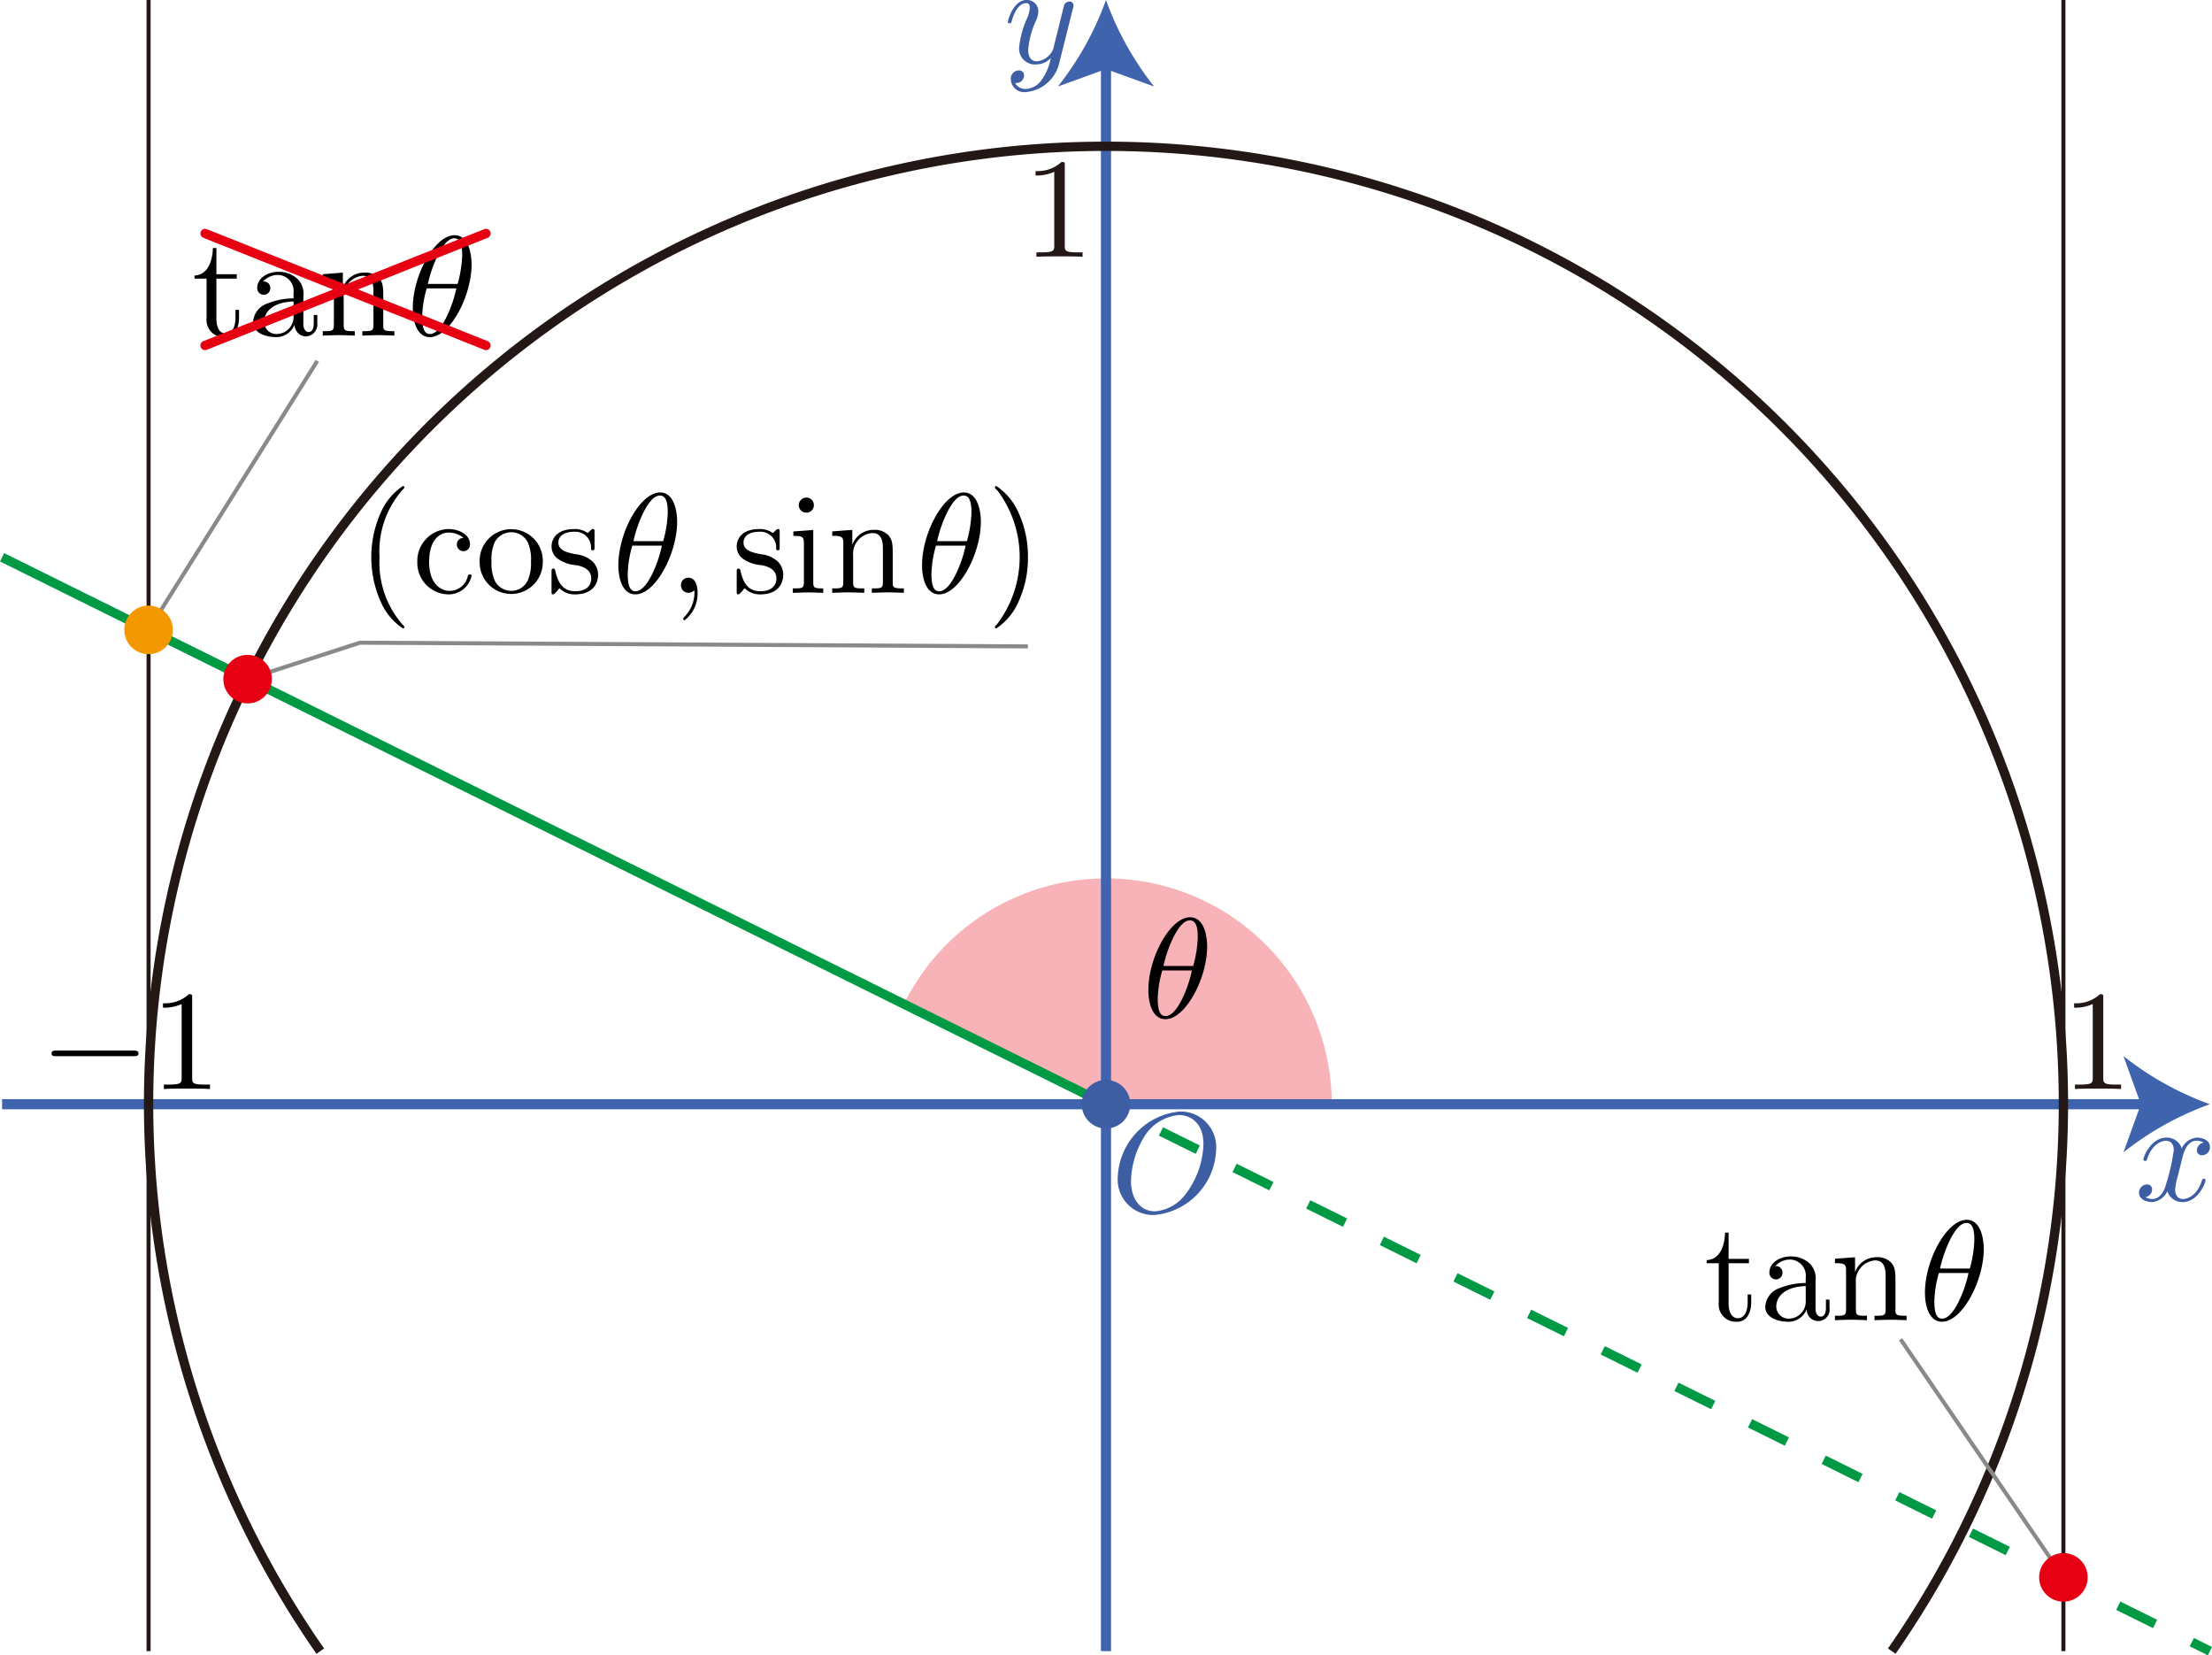 <svg id="第_問_1_" data-name="第１問[1]" xmlns="http://www.w3.org/2000/svg" viewBox="0 0 154.939 115.916"><title>1200_単位円で三角比を表す</title><g id="_1200_14" data-name="1200_14"><path d="M88.547,577.847a15.8,15.8,0,0,0-14.159,8.802l14.159,7.013h15.815A15.815,15.815,0,0,0,88.547,577.847Z" transform="translate(-11.078 -516.338)" fill="#e60012" fill-opacity="0.3"/><path d="M95.632,582.614c0-.657-.18-2.043-1.196-2.043-1.386,0-2.922,2.811-2.922,5.094,0,.937.29,2.043,1.197,2.043,1.406,0,2.922-2.86,2.922-5.094Zm-3.061,1.368a8.95,8.95,0,0,1,.768-2.145c.269-.489.638-1.048,1.087-1.048.489,0,.548.639.548,1.208a8.312,8.312,0,0,1-.319,1.985Zm1.994.315a8.801,8.801,0,0,1-.698,2.025c-.349.679-.728,1.168-1.157,1.168-.329,0-.538-.289-.538-1.217a7.641,7.641,0,0,1,.319-1.976h2.074" transform="translate(-11.078 -516.338)"/><g id="軸"><path d="M163.948,597.395c.06-.257.289-1.173.987-1.173a.987.987,0,0,1,.499.128.575.575,0,0,0-.479.535.346.346,0,0,0,.379.35.554.554,0,0,0,.538-.575c0-.522-.589-.659-.927-.659a1.288,1.288,0,0,0-1.047.757,1.1,1.1,0,0,0-1.077-.757c-1.038,0-1.606,1.283-1.606,1.536,0,.097.1.097.12.097.08,0,.109-.018.129-.106.339-1.058.998-1.305,1.336-1.305.189,0,.539.088.539.664a14.453,14.453,0,0,1-.539,2.372c-.159.62-.508,1.04-.947,1.04a.942.942,0,0,1-.499-.133.557.557,0,0,0,.469-.535.341.341,0,0,0-.369-.35.568.568,0,0,0-.548.58c0,.456.498.655.937.655a1.328,1.328,0,0,0,1.047-.757,1.102,1.102,0,0,0,1.077.757c1.027,0,1.595-1.283,1.595-1.531,0-.102-.089-.102-.12-.102-.09,0-.11.04-.13.111-.329,1.067-1.007,1.305-1.326,1.305-.389,0-.549-.319-.549-.655a3.879,3.879,0,0,1,.17-.881l.339-1.367" transform="translate(-11.078 -516.338)" fill="#3d5ea3"/><line x1="0.145" y1="77.325" x2="150.517" y2="77.325" fill="none" stroke="#4063ae" stroke-miterlimit="10" stroke-width="0.709"/><path d="M165.872,593.662a21.419,21.419,0,0,0-6.057,3.37l1.219-3.37-1.219-3.37A21.398,21.398,0,0,0,165.872,593.662Z" transform="translate(-11.078 -516.338)" fill="#4063ae"/><path d="M86.23,516.944a.622.622,0,0,0,.04-.23.269.269,0,0,0-.289-.27.436.436,0,0,0-.349.212c-.02.049-.1.358-.139.535-.07.261-.14.531-.2.801l-.449,1.796a1.392,1.392,0,0,1-1.127.845c-.508,0-.618-.438-.618-.805a5.924,5.924,0,0,1,.508-1.956,1.824,1.824,0,0,0,.2-.717.79.79,0,0,0-.818-.819c-.947,0-1.316,1.447-1.316,1.536,0,.097.1.097.12.097.1,0,.11-.018.159-.181.27-.934.669-1.23,1.007-1.23.08,0,.25,0,.25.314a2.074,2.074,0,0,1-.17.699,6.568,6.568,0,0,0-.578,2.097,1.109,1.109,0,0,0,1.216,1.181,1.408,1.408,0,0,0,1.007-.447,3.819,3.819,0,0,1-.648,1.536,1.423,1.423,0,0,1-1.097.628.809.809,0,0,1-.758-.416.57.57,0,0,0,.429-.12.55.55,0,0,0,.199-.411.34.34,0,0,0-.369-.35.576.576,0,0,0-.558.65.942.942,0,0,0,1.057.867,2.63,2.63,0,0,0,2.333-2.035l.957-3.81" transform="translate(-11.078 -516.338)" fill="#3d5ea3"/><line x1="77.469" y1="115.624" x2="77.469" y2="4.277" fill="none" stroke="#4063ae" stroke-miterlimit="10" stroke-width="0.709"/><path d="M88.547,516.338a21.415,21.415,0,0,0,3.37,6.057l-3.37-1.219-3.37,1.219A21.396,21.396,0,0,0,88.547,516.338Z" transform="translate(-11.078 -516.338)" fill="#4063ae"/><path d="M96.261,596.851a2.492,2.492,0,0,0-2.543-2.678,4.8,4.8,0,0,0-4.347,4.588,2.485,2.485,0,0,0,2.553,2.66,4.76,4.76,0,0,0,4.338-4.57Zm-4.278,4.312c-.987,0-1.685-.813-1.685-2.127a6.234,6.234,0,0,1,.907-3.06,3.166,3.166,0,0,1,2.453-1.554c.818,0,1.715.555,1.715,2.043a6.066,6.066,0,0,1-1.256,3.5,2.96,2.96,0,0,1-2.134,1.199" transform="translate(-11.078 -516.338)" fill="#3d5ea3"/></g><g id="円"><path d="M143.585,631.962a67.062,67.062,0,1,0-110.074,0" transform="translate(-11.078 -516.338)" fill="none" stroke="#231815" stroke-linejoin="bevel" stroke-width="0.652"/><path d="M85.66,527.938c0-.24,0-.257-.229-.257a2.473,2.473,0,0,1-1.815.635v.311a3.004,3.004,0,0,0,1.306-.258v5.162c0,.364-.03.479-.927.479h-.319v.311c.349-.031,1.217-.031,1.616-.031s1.266,0,1.615.031V534.01h-.319c-.897,0-.928-.106-.928-.479v-5.593" transform="translate(-11.078 -516.338)" fill="#231815"/><path d="M158.402,586.215c0-.24,0-.257-.229-.257a2.473,2.473,0,0,1-1.815.635v.311a3.005,3.005,0,0,0,1.306-.257v5.162c0,.364-.03.479-.927.479h-.319v.311c.349-.031,1.217-.031,1.616-.031s1.266,0,1.615.031v-.311H159.33c-.897,0-.928-.107-.928-.479v-5.593" transform="translate(-11.078 -516.338)" fill="#231815"/></g><line x1="77.469" y1="77.325" x2="78.739" y2="77.954" fill="none" stroke="#094" stroke-miterlimit="10" stroke-width="0.652"/><line x1="81.318" y1="79.231" x2="152.234" y2="114.356" fill="none" stroke="#094" stroke-miterlimit="10" stroke-width="0.652" stroke-dasharray="2.878 2.878"/><line x1="153.524" y1="114.995" x2="154.794" y2="115.624" fill="none" stroke="#094" stroke-miterlimit="10" stroke-width="0.652"/><line x1="10.407" x2="10.407" y2="115.624" fill="none" stroke="#231815" stroke-miterlimit="10" stroke-width="0.283"/><line x1="144.532" y1="115.624" x2="144.532" fill="none" stroke="#231815" stroke-miterlimit="10" stroke-width="0.283"/><line x1="0.145" y1="39.025" x2="77.469" y2="77.325" fill="none" stroke="#094" stroke-miterlimit="10" stroke-width="0.652"/><circle cx="77.469" cy="77.325" r="1.701" fill="#3d5ea3"/><path d="M59.941,557.84c0-.661-.249-1.048-.638-1.048a.512.512,0,0,0-.528.528.519.519,0,0,0,.528.529.531.531,0,0,0,.349-.128c.03-.022.04-.031.049-.031s.02.009.02.15a2.416,2.416,0,0,1-.678,1.665c-.11.11-.11.128-.11.163a.101.101,0,0,0,.1.106,2.376,2.376,0,0,0,.907-1.934" transform="translate(-11.078 -516.338)"/><path d="M39.398,560.242c0-.027,0-.049-.169-.218a6.61,6.61,0,0,1-1.566-4.666,6.518,6.518,0,0,1,1.606-4.715c.13-.124.13-.142.13-.169a.089.089,0,0,0-.1-.102,4.327,4.327,0,0,0-1.586,1.942,7.686,7.686,0,0,0,.03,6.155,4.308,4.308,0,0,0,1.556,1.875.091.091,0,0,0,.1-.102" transform="translate(-11.078 -516.338)"/><path d="M41.137,555.682c0-1.629.818-2.049,1.346-2.049a1.637,1.637,0,0,1,1.067.372.447.447,0,0,0-.469.456.459.459,0,1,0,.917-.009c0-.677-.758-1.067-1.526-1.067A2.234,2.234,0,0,0,40.31,555.7a2.206,2.206,0,0,0,2.144,2.261,1.639,1.639,0,0,0,1.655-1.297c0-.097-.1-.097-.13-.097a.112.112,0,0,0-.13.097,1.302,1.302,0,0,1-1.306,1.049c-.528,0-1.406-.429-1.406-2.031" transform="translate(-11.078 -516.338)"/><path d="M49.095,555.722a2.212,2.212,0,1,0-4.418,0,2.209,2.209,0,1,0,4.418,0Zm-2.203,1.992a1.3,1.3,0,0,1-1.137-.668,2.97,2.97,0,0,1-.249-1.403,2.849,2.849,0,0,1,.24-1.368,1.335,1.335,0,0,1,1.137-.668,1.303,1.303,0,0,1,1.127.646,2.74,2.74,0,0,1,.259,1.39,3.019,3.019,0,0,1-.22,1.332,1.282,1.282,0,0,1-1.156.739" transform="translate(-11.078 -516.338)"/><path d="M51.455,555.917c.219.04,1.037.203,1.037.916,0,.513-.349.907-1.127.907-.838,0-1.197-.567-1.386-1.412-.03-.128-.04-.168-.14-.168-.129,0-.129.066-.129.248v1.314c0,.168,0,.239.11.239.05,0,.06-.009.249-.199a2.002,2.002,0,0,1,.199-.23,1.485,1.485,0,0,0,1.097.429c1.147,0,1.606-.664,1.606-1.385a1.28,1.28,0,0,0-.419-.947,2.035,2.035,0,0,0-1.137-.478c-.558-.111-1.226-.239-1.226-.819,0-.35.259-.757,1.117-.757a1.098,1.098,0,0,1,1.167,1.204.107.107,0,0,0,.12.093c.13,0,.13-.053.13-.239v-1.009c0-.173,0-.239-.11-.239-.05,0-.07,0-.2.12a1.384,1.384,0,0,1-.17.159,1.538,1.538,0,0,0-.937-.279c-1.217,0-1.595.668-1.595,1.226a1.067,1.067,0,0,0,.429.85,2.575,2.575,0,0,0,1.316.456" transform="translate(-11.078 -516.338)"/><path d="M58.508,552.866c0-.657-.179-2.043-1.196-2.043-1.386,0-2.922,2.811-2.922,5.094,0,.937.29,2.043,1.197,2.043,1.406,0,2.922-2.86,2.922-5.094Zm-3.061,1.368a8.946,8.946,0,0,1,.768-2.145c.269-.489.638-1.048,1.087-1.048.489,0,.548.639.548,1.208a8.307,8.307,0,0,1-.319,1.985Zm1.994.315a8.811,8.811,0,0,1-.698,2.025c-.349.68-.728,1.168-1.157,1.168-.329,0-.538-.289-.538-1.217a7.644,7.644,0,0,1,.319-1.976h2.074" transform="translate(-11.078 -516.338)"/><path d="M64.426,555.917c.22.04,1.037.203,1.037.916,0,.513-.349.907-1.127.907-.838,0-1.197-.567-1.387-1.412-.03-.128-.039-.168-.139-.168-.13,0-.13.066-.13.248v1.314c0,.168,0,.239.11.239.05,0,.06-.009.249-.199a1.888,1.888,0,0,1,.199-.23,1.484,1.484,0,0,0,1.097.429c1.147,0,1.605-.664,1.605-1.385a1.28,1.28,0,0,0-.419-.947,2.033,2.033,0,0,0-1.137-.478c-.558-.111-1.227-.239-1.227-.819,0-.35.259-.757,1.117-.757a1.098,1.098,0,0,1,1.167,1.204.107.107,0,0,0,.12.093c.129,0,.129-.053.129-.239v-1.009c0-.173,0-.239-.11-.239-.05,0-.07,0-.199.12a1.359,1.359,0,0,1-.17.159,1.537,1.537,0,0,0-.937-.279c-1.217,0-1.595.668-1.595,1.226a1.067,1.067,0,0,0,.429.85,2.577,2.577,0,0,0,1.316.456" transform="translate(-11.078 -516.338)"/><path d="M68.045,553.449l-1.396.106v.311c.648,0,.738.058.738.546v2.681c0,.448-.11.448-.778.448v.311c.319-.009.858-.027,1.096-.027.349,0,.698.018,1.037.027v-.311c-.658,0-.698-.049-.698-.435v-3.658Zm.04-1.74a.521.521,0,0,0-.529-.528.539.539,0,0,0-.528.528.53.53,0,0,0,.528.528.518.518,0,0,0,.529-.528" transform="translate(-11.078 -516.338)"/><path d="M70.147,554.418V557.09c0,.451-.109.451-.777.451v.31c.349-.013.858-.031,1.127-.031.259,0,.778.018,1.117.031v-.31c-.668,0-.778,0-.778-.451v-1.832a1.455,1.455,0,0,1,1.347-1.593c.628,0,.738.535.738,1.102V557.09c0,.451-.11.451-.777.451v.31c.349-.013.857-.031,1.127-.031.259,0,.778.018,1.117.031v-.31c-.519,0-.768,0-.778-.301V555.338c0-.858,0-1.168-.309-1.527a1.336,1.336,0,0,0-1.047-.367,1.572,1.572,0,0,0-1.476,1.049v-1.049l-1.406.106v.31c.698,0,.777.075.777.557" transform="translate(-11.078 -516.338)"/><path d="M79.782,552.866c0-.657-.179-2.043-1.197-2.043-1.386,0-2.922,2.811-2.922,5.094,0,.937.289,2.043,1.197,2.043,1.406,0,2.922-2.86,2.922-5.094ZM76.72,554.234a8.957,8.957,0,0,1,.768-2.145c.269-.489.638-1.048,1.086-1.048.489,0,.549.639.549,1.208a8.297,8.297,0,0,1-.319,1.985Zm1.995.315a8.816,8.816,0,0,1-.698,2.025c-.349.68-.728,1.168-1.157,1.168-.33,0-.539-.289-.539-1.217a7.663,7.663,0,0,1,.319-1.976h2.075" transform="translate(-11.078 -516.338)"/><path d="M83.08,555.358a7.258,7.258,0,0,0-.658-3.111,4.304,4.304,0,0,0-1.556-1.875.095.095,0,0,0-.1.102c0,.027,0,.044.189.227a7.758,7.758,0,0,1-.059,9.372c-.13.12-.13.142-.13.169a.095.095,0,0,0,.1.102,4.321,4.321,0,0,0,1.586-1.946,7.238,7.238,0,0,0,.628-3.04" transform="translate(-11.078 -516.338)"/><polyline points="17.344 47.558 25.213 45.006 72.001 45.266" fill="none" stroke="#898989" stroke-miterlimit="10" stroke-width="0.283"/><circle cx="17.344" cy="47.557" r="1.701" fill="#e60012"/><path d="M132.156,604.797h1.426v-.306h-1.426v-1.836h-.249c-.01.816-.31,1.885-1.286,1.925v.217h.847v2.755a1.206,1.206,0,0,0,1.286,1.344c.708,0,.987-.705.987-1.344v-.568h-.249v.55c0,.736-.299,1.113-.668,1.113-.668,0-.668-.905-.668-1.073v-2.777" transform="translate(-11.078 -516.338)"/><path d="M137.629,608.029a.804.804,0,1,0,1.595-.128v-.558h-.249V607.9c0,.58-.249.637-.359.637-.329,0-.369-.447-.369-.5V606.046a1.473,1.473,0,0,0-.359-1.177,1.903,1.903,0,0,0-1.367-.549c-.817,0-1.506.469-1.506,1.124a.459.459,0,1,0,.917.013.448.448,0,0,0-.508-.456,1.4,1.4,0,0,1,1.077-.46,1.127,1.127,0,0,1,1.057,1.275v.367a4.925,4.925,0,0,0-1.835.358,1.461,1.461,0,0,0-.998,1.301c0,.805.967,1.053,1.596,1.053a1.372,1.372,0,0,0,1.306-.868Zm-.069-1.633v.996a1.196,1.196,0,0,1-1.167,1.284.859.859,0,0,1-.897-.845c0-.549.419-1.376,2.064-1.434" transform="translate(-11.078 -516.338)"/><path d="M140.384,605.352v2.673c0,.451-.109.451-.778.451v.31c.349-.013.858-.031,1.127-.031.259,0,.778.018,1.117.031v-.31c-.668,0-.778,0-.778-.451v-1.832a1.455,1.455,0,0,1,1.347-1.593c.628,0,.738.535.738,1.102v2.323c0,.451-.11.451-.778.451v.31c.349-.013.858-.031,1.127-.031.259,0,.778.018,1.117.031v-.31c-.518,0-.767,0-.777-.301v-1.903c0-.858,0-1.168-.309-1.527a1.336,1.336,0,0,0-1.047-.367,1.572,1.572,0,0,0-1.476,1.049v-1.049l-1.406.106v.31c.698,0,.778.075.778.557" transform="translate(-11.078 -516.338)"/><path d="M150.029,603.801c0-.657-.179-2.043-1.196-2.043-1.386,0-2.922,2.811-2.922,5.094,0,.937.289,2.043,1.197,2.043,1.406,0,2.922-2.86,2.922-5.094Zm-3.061,1.368a8.951,8.951,0,0,1,.768-2.145c.269-.488.638-1.048,1.087-1.048.489,0,.548.639.548,1.208a8.311,8.311,0,0,1-.319,1.985Zm1.994.315a8.81,8.81,0,0,1-.698,2.025c-.349.68-.728,1.168-1.157,1.168-.329,0-.538-.289-.538-1.217a7.64,7.64,0,0,1,.319-1.976h2.074" transform="translate(-11.078 -516.338)"/><line x1="144.532" y1="110.457" x2="133.126" y2="93.787" fill="none" stroke="#898989" stroke-miterlimit="10" stroke-width="0.283"/><circle cx="144.532" cy="110.457" r="1.701" fill="#e60012"/><path d="M26.236,535.849h1.426v-.306H26.236v-1.836h-.249c-.01.816-.31,1.885-1.286,1.925v.217h.847v2.755a1.206,1.206,0,0,0,1.286,1.344c.708,0,.987-.705.987-1.344v-.568h-.249v.55c0,.736-.299,1.113-.668,1.113-.668,0-.668-.905-.668-1.073v-2.777" transform="translate(-11.078 -516.338)"/><path d="M31.709,539.08a.836.836,0,0,0,.778.819.845.845,0,0,0,.817-.947v-.558h-.249v.558c0,.58-.249.637-.359.637-.329,0-.369-.447-.369-.5v-1.992a1.473,1.473,0,0,0-.359-1.177,1.903,1.903,0,0,0-1.367-.549c-.817,0-1.506.469-1.506,1.124a.459.459,0,1,0,.917.013.448.448,0,0,0-.508-.456,1.4,1.4,0,0,1,1.077-.46,1.126,1.126,0,0,1,1.057,1.274v.367a4.927,4.927,0,0,0-1.835.358,1.461,1.461,0,0,0-.998,1.301c0,.805.967,1.053,1.596,1.053a1.372,1.372,0,0,0,1.306-.867Zm-.07-1.633v.996a1.196,1.196,0,0,1-1.167,1.284.859.859,0,0,1-.897-.845c0-.549.419-1.376,2.064-1.434" transform="translate(-11.078 -516.338)"/><path d="M34.464,536.404v2.673c0,.451-.109.451-.778.451v.31c.349-.013.858-.031,1.127-.031.259,0,.778.018,1.117.031v-.31c-.668,0-.778,0-.778-.451v-1.832a1.455,1.455,0,0,1,1.347-1.593c.628,0,.738.535.738,1.102v2.323c0,.451-.11.451-.778.451v.31c.349-.013.858-.031,1.127-.031.259,0,.778.018,1.116.031v-.31c-.518,0-.767,0-.777-.301v-1.903c0-.858,0-1.168-.309-1.527a1.336,1.336,0,0,0-1.047-.367,1.572,1.572,0,0,0-1.476,1.049V535.43l-1.406.106v.31c.698,0,.778.075.778.557" transform="translate(-11.078 -516.338)"/><path d="M44.109,534.852c0-.657-.179-2.043-1.196-2.043-1.386,0-2.922,2.811-2.922,5.094,0,.937.289,2.043,1.197,2.043,1.406,0,2.922-2.86,2.922-5.094ZM41.048,536.22a8.951,8.951,0,0,1,.768-2.145c.269-.489.638-1.048,1.087-1.048.489,0,.548.639.548,1.208a8.311,8.311,0,0,1-.319,1.985Zm1.994.315a8.809,8.809,0,0,1-.698,2.025c-.349.68-.728,1.168-1.157,1.168-.329,0-.538-.289-.538-1.217a7.64,7.64,0,0,1,.319-1.976h2.074" transform="translate(-11.078 -516.338)"/><line x1="10.407" y1="44.108" x2="22.226" y2="25.275" fill="none" stroke="#898989" stroke-miterlimit="10" stroke-width="0.283"/><circle cx="10.407" cy="44.108" r="1.701" fill="#f39800"/><line x1="34.04" y1="16.349" x2="14.363" y2="24.193" fill="none" stroke="#e60012" stroke-linecap="round" stroke-linejoin="bevel" stroke-width="0.652"/><line x1="14.363" y1="16.349" x2="34.04" y2="24.193" fill="none" stroke="#e60012" stroke-linecap="round" stroke-linejoin="bevel" stroke-width="0.652"/><path d="M20.431,590.301c.17,0,.349,0,.349-.194,0-.203-.18-.203-.349-.203H15.036c-.17,0-.349,0-.349.203,0,.194.18.194.349.194h5.395" transform="translate(-11.078 -516.338)"/><path d="M24.539,586.215c0-.24,0-.257-.229-.257a2.474,2.474,0,0,1-1.815.635v.311a3.007,3.007,0,0,0,1.306-.257v5.162c0,.364-.03.479-.927.479h-.319v.311c.349-.031,1.217-.031,1.615-.031s1.266,0,1.616.031v-.311h-.32c-.898,0-.927-.107-.927-.479v-5.593" transform="translate(-11.078 -516.338)"/></g></svg>